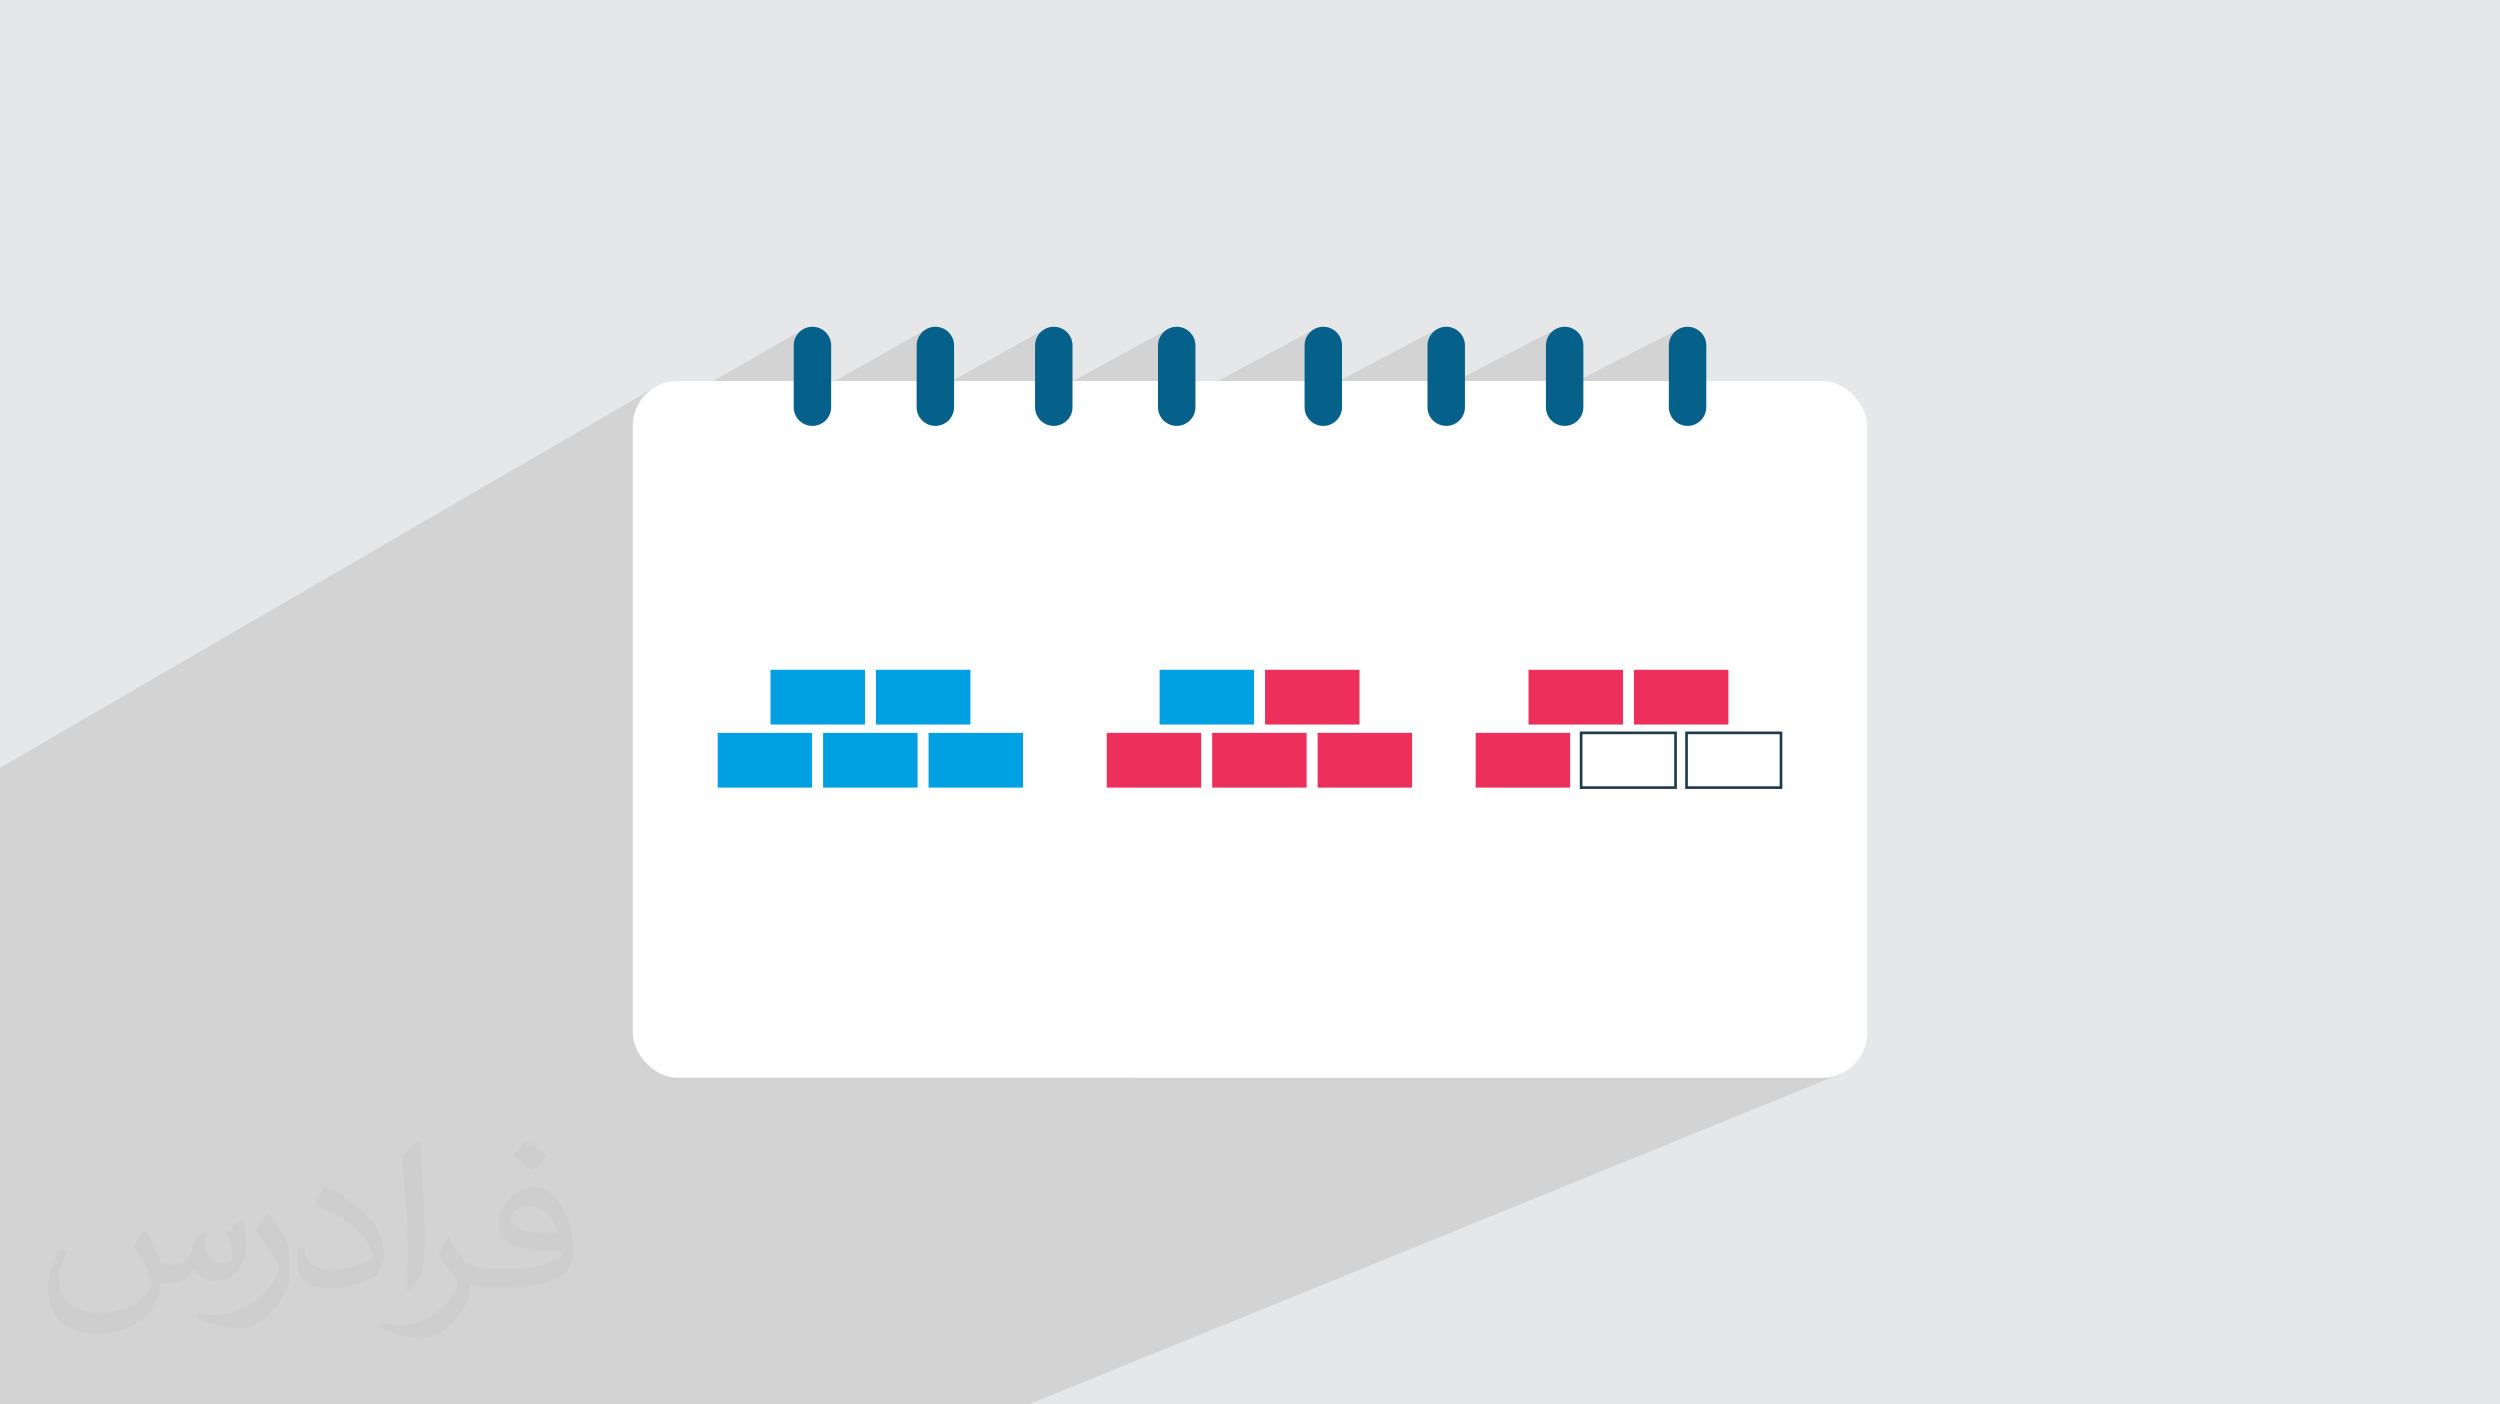 <?xml version="1.0" encoding="UTF-8"?>
<!DOCTYPE svg PUBLIC "-//W3C//DTD SVG 1.0//EN" "http://www.w3.org/TR/2001/REC-SVG-20010904/DTD/svg10.dtd">
<!-- Creator: CorelDRAW -->
<svg xmlns="http://www.w3.org/2000/svg" xml:space="preserve" width="94.192mm" height="52.917mm" version="1.0" style="shape-rendering:geometricPrecision; text-rendering:geometricPrecision; image-rendering:optimizeQuality; fill-rule:evenodd; clip-rule:evenodd"
viewBox="0 0 9404.92 5283.66"
 xmlns:xlink="http://www.w3.org/1999/xlink"
 xmlns:xodm="http://www.corel.com/coreldraw/odm/2003">
 <defs>
  <style type="text/css">
   <![CDATA[
    .fil6 {fill:#FEFEFE}
    .fil4 {fill:#00A0E3}
    .fil5 {fill:#EC305B}
    .fil3 {fill:white}
    .fil8 {fill:#05608A;fill-rule:nonzero}
    .fil7 {fill:#1D3B4D;fill-rule:nonzero}
    .fil2 {fill:#373435;fill-opacity:0.031}
    .fil1 {fill:#2B2A29;fill-opacity:0.102}
    .fil0 {fill:#E6E7E8}
   ]]>
  </style>
 </defs>
 <g id="Layer_x0020_1">
  <polygon class="fil0" points="-0,0 9404.92,0 9404.92,5283.66 -0,5283.66 "/>
  <polygon class="fil1" points="5815.68,1493.53 6321.16,1234.83 6309.19,1241.32 6298.76,1249.93 6290.16,1260.35 6283.67,1272.32 6279.55,1285.54 6278.13,1299.74 6278.13,1531.79 6279.55,1545.99 6283.67,1559.21 6290.16,1571.18 6298.76,1581.61 6309.19,1590.21 6321.16,1596.7 6334.38,1600.82 6348.58,1602.24 6362.78,1600.82 6376,1596.7 4524.2,2519.72 4717.65,2519.72 4717.65,2540.16 4759.03,2519.72 5114.32,2519.72 5114.32,2725.63 5049.02,2757.02 5252.8,2757.02 5750.21,2519.72 6105.51,2519.72 6105.51,2539.19 6146.88,2519.72 6502.18,2519.72 6502.18,2725.63 6444.53,2752.02 6705.03,2752.02 6705.03,2967.92 4271.6,4054.38 6855.44,4054.38 6872.66,4053.5 6889.39,4050.94 6905.56,4046.75 6921.06,4041.05 3869.27,5283.66 1518.31,5283.66 1504.98,5283.66 1491.66,5283.66 1212.17,5283.66 1191.29,5283.66 1178.09,5283.66 1164.89,5283.66 1135.85,5283.66 1126.09,5283.66 914.78,5283.66 885.28,5283.66 855.53,5283.66 851.18,5283.66 842.65,5283.66 833.84,5283.66 829.78,5283.66 813.85,5283.66 804.33,5283.66 634.17,5283.66 593.64,5283.66 533.54,5283.66 520.79,5283.66 512.09,5283.66 508.04,5283.66 487.2,5283.66 361.21,5283.66 316.83,5283.66 198.91,5283.66 34.32,5283.66 4.77,5283.66 -0,5283.66 -0,5183.32 -0,5146.96 -0,5142.53 -0,5130.54 -0,5025.34 -0,5015.09 -0,4987.54 -0,4970.64 -0,4871.63 -0,4865.82 -0,4854.68 -0,4823.44 -0,4707.03 -0,4695.44 -0,4689.61 -0,4576.88 -0,4534.86 -0,4519.85 -0,4516.57 -0,4409.62 -0,4402.7 -0,4400.82 -0,4399.35 -0,4357.08 -0,4338.23 -0,4316.31 -0,4239.48 -0,4220.58 -0,4214.49 -0,4207.27 -0,4173.79 -0,4128.43 -0,4118.93 -0,4094.28 -0,4055.79 -0,3973.18 -0,3965.58 -0,3927.93 -0,3893.53 -0,3874.81 -0,3763.16 -0,3755.2 -0,3679.94 -0,3662.32 -0,3645.17 -0,3553.96 -0,3545.55 -0,3464.08 -0,3450.54 -0,3428.95 -0,3329.21 -0,3320.3 -0,3248.93 -0,3222.97 -0,3213.47 -0,3017.75 -0,2981.94 -0,2888.37 2469.09,1453.72 2455.15,1462.22 2442.13,1471.96 2430.12,1482.89 2419.19,1494.91 2409.44,1507.93 2400.95,1521.87 2393.81,1536.62 2388.1,1552.13 2383.92,1568.3 2381.35,1585.03 2380.48,1602.24 2380.48,1608.53 3016.95,1241.32 3006.53,1249.93 2997.92,1260.35 2991.43,1272.32 2987.32,1285.54 2985.89,1299.74 2985.89,1521.05 3479.4,1241.32 3468.98,1249.93 3460.37,1260.35 3453.88,1272.32 3449.77,1285.54 3448.34,1299.74 3448.34,1506.95 3924.92,1241.32 3914.49,1249.93 3905.89,1260.35 3899.4,1272.32 3895.28,1285.54 3893.85,1299.74 3893.85,1511.72 4387.37,1241.32 4376.94,1249.93 4368.34,1260.35 4361.85,1272.32 4357.73,1285.54 4356.3,1299.74 4356.3,1531.79 4357.73,1545.99 4359.68,1552.25 4950.74,1234.83 4938.77,1241.32 4928.35,1249.93 4919.74,1260.35 4913.25,1272.32 4909.14,1285.54 4907.71,1299.74 4907.71,1501.85 5413.19,1234.83 5401.22,1241.32 5390.8,1249.93 5382.19,1260.35 5375.7,1272.32 5371.59,1285.54 5370.16,1299.74 5370.16,1488.9 5858.71,1234.83 5846.74,1241.32 5836.31,1249.93 5827.71,1260.35 5821.22,1272.32 5817.1,1285.54 5815.68,1299.74 "/>
  <path class="fil2" d="M548.54 4627.69c17.95,27.21 29.6,53.36 40.96,82.43 8.45,16.91 12.93,48.09 52.57,48.09 11.61,0 28.28,-3.42 43.06,-11.61 16.63,-8.73 29.32,-21.94 35.94,-42l15.85 -53.36 38.57 -19.02 2.64 2.64c-5.27,20.09 -6.59,39.36 -6.59,54.43 0,44.63 38.57,61.56 69.22,61.56 17.95,0 34.09,-8.73 34.09,-25.11 0,-21.13 -8.98,-57.06 -20.62,-89.29 17.95,-17.95 35.94,-35.94 56.53,-50.47l3.17 1.6c8.98,38.04 14,75.56 14,100.66 0,24.57 -10.83,51.79 -19.81,69.49 -18.49,34.87 -51.25,62.62 -90.87,62.62 -30.1,0 -63.65,-15.07 -86.66,-43.06l-1.32 0c-21.66,26.96 -55.22,51.25 -108.86,51.25l-16.63 0c-2.64,35.41 -10.29,60.49 -21.94,82.95 -31.95,62.34 -126.81,106.47 -216.1,106.47 -124.17,0 -186.51,-71.59 -186.51,-166.96 0,-58.91 19.27,-113.6 48.88,-152.42l24.29 10.04c-18.49,35.41 -30.91,68.68 -30.91,101.45 0,89.29 72.66,131.83 156.4,131.83 77.68,0 173.83,-49.41 191.28,-106.72 -6.59,-62.62 -30.1,-91.93 -66.04,-148.99 10.83,-19.02 24.83,-38.04 42.28,-58.38l3.17 0 0 0 0 0 -0.02 -0.09zm1432.13 -336.04c26.15,16.39 51.79,35.66 76.87,57.85 -14,19.81 -31.45,37.79 -53.11,53.64 -25.11,-20.34 -50.19,-37.79 -75.84,-56.27 17.42,-19.55 34.62,-38.29 52.04,-55.22l0 0 0 0 0 0 0 0 0 0 0.03 0zm13.47 244.11c-42.28,0 -76.87,27.75 -76.87,48.34 0,44.13 84.53,57.85 185.72,57.31 -12.68,-51.79 -57.06,-105.68 -108.86,-105.68l0.01 0.03zm-94.86 236.19c54.96,0 103.04,-1.6 139.74,-10.83 40.96,-10.29 75.56,-30.91 75.56,-45.17 0,-3.7 0,-8.19 -1.32,-11.89 -22.98,2.11 -49.41,2.11 -72.38,2.11 -74.49,0 -131.55,-16.91 -154.02,-58.66 -5.55,-11.61 -9.51,-24.57 -9.51,-39.36 0,-40.43 17.42,-79.79 48.09,-107 25.61,-22.45 53.89,-36.44 82.67,-36.44 52.04,0 93.51,41.75 122.57,107.54 15.85,35.94 26.68,77.4 26.68,129.72 0,34.87 -9.51,64.19 -31.17,85.85 -40.43,39.11 -114.92,53.89 -229.04,53.89l-51.79 0 0 0 -13.47 0c-28.28,0 -48.62,-5.02 -64.72,-17.42l-2.64 0c0.79,6.59 1.32,12.93 1.32,19.02 0,25.61 -8.45,58.38 -25.61,84.53 -50.72,75.3 -105.68,108.04 -153.24,108.04 -48.09,0 -107,-18.49 -160.11,-42.54l9.51 -18.49c17.17,7.13 40.96,11.89 73.7,11.89 85.85,0 198.66,-82.43 212.66,-163 -3.17,-6.59 -8.98,-15.32 -17.17,-24.57 -25.11,-29.85 -40.96,-54.68 -55.75,-80.83 12.68,-25.11 24.29,-45.17 35.13,-63.4l4.49 -0.53c36.72,74.77 69.99,117.55 144.23,117.55l11.61 0 0 0 53.89 0 0 0 0 0 0 0 0 0 0 0 0.09 0.01zm-371.98 79c6.34,-34.34 6.87,-72.91 6.87,-108.86l0 -53.36c0,-99.6 -12.68,-244.36 -22.98,-338.68 17.95,-19.27 43.06,-42 62.87,-57.31l5.81 1.6c13.47,118.62 16.63,256 16.63,383.06 0,33.3 -1.32,65.79 -4.49,89.55 -1.85,30.1 -19.27,52.83 -56.53,87.7l-8.19 -3.7zm-382.8 -157.19c1.85,46.77 24.83,83.49 105.15,83.49 49.93,0 92.19,-12.93 138.96,-35.13 8.45,-3.7 12.93,-8.73 12.93,-12.93 0,-29.32 -22.45,-68.15 -60.23,-103.55 -36.72,-33.3 -85.34,-62.62 -130.76,-82.18 -15.6,-6.59 -20.62,-13.47 -20.62,-20.09 0,-13.47 17.95,-41.75 32.77,-62.09l5.02 -0.53c52.04,27.21 110.17,67.64 153.24,112.53 39.11,41.47 63.4,83.49 63.4,129.19 0,33.81 -10.29,65.51 -26.96,95.11 -57.06,28.79 -117.83,50.72 -178.06,50.72 -73.17,0 -123.1,-34.34 -123.1,-114.92 0,-8.73 0,-22.19 3.17,-39.64l25.11 0 0 0 0 0 0 0 0 0 0 0 -0.02 0zm-132.37 -132.9l45.45 73.45c16.63,27.21 32.23,56.81 32.23,103.55l0 59.7c0,48.34 -30.91,100.13 -80.83,151.38 -39.11,34.62 -73.7,49.41 -105.68,49.41 -47.55,0 -101.98,-14.79 -164.85,-41.75l7.13 -18.49c19.81,5.27 42.79,9.77 71.06,9.77 90.36,-0.53 182.8,-66.57 225.08,-147.15 5.02,-9.26 6.87,-17.95 6.87,-24.04 0,-9.26 -5.02,-19.55 -8.98,-28.79 -22.98,-43.31 -48.62,-82.95 -76.87,-119.68 14.79,-23.25 29.6,-45.7 45.7,-67.9l3.7 0.53 0 0 0 0 0 0 0 0 0 0 -0.02 0.01z"/>
  <g id="_2093215269728">
   <rect class="fil3" x="2380.48" y="1433.25" width="4643.96" height="2621.13" rx="169" ry="169"/>
   <g>
    <polygon class="fil4" points="2898.66,2519.72 3253.95,2519.72 3253.95,2725.63 2898.66,2725.63 "/>
    <polygon class="fil4" points="3295.32,2519.72 3650.61,2519.72 3650.61,2725.63 3295.32,2725.63 "/>
    <polygon class="fil4" points="2699.86,2757.02 3055.15,2757.02 3055.15,2962.92 2699.86,2962.92 "/>
    <polygon class="fil4" points="3096.52,2757.02 3451.81,2757.02 3451.81,2962.92 3096.52,2962.92 "/>
    <polygon class="fil4" points="3493.19,2757.02 3848.48,2757.02 3848.48,2962.92 3493.19,2962.92 "/>
    <polygon class="fil4" points="4362.36,2519.72 4717.65,2519.72 4717.65,2725.63 4362.36,2725.63 "/>
    <polygon class="fil5" points="4759.03,2519.72 5114.32,2519.72 5114.32,2725.63 4759.03,2725.63 "/>
    <polygon class="fil5" points="4163.56,2757.02 4518.85,2757.02 4518.85,2962.92 4163.56,2962.92 "/>
    <polygon class="fil5" points="4560.22,2757.02 4915.52,2757.02 4915.52,2962.92 4560.22,2962.92 "/>
    <polygon class="fil5" points="4956.89,2757.02 5312.18,2757.02 5312.18,2962.92 4956.89,2962.92 "/>
    <polygon class="fil5" points="5750.21,2519.72 6105.51,2519.72 6105.51,2725.63 5750.21,2725.63 "/>
    <polygon class="fil5" points="6146.88,2519.72 6502.18,2519.72 6502.18,2725.63 6146.88,2725.63 "/>
    <polygon class="fil5" points="5551.42,2757.02 5906.71,2757.02 5906.71,2962.92 5551.42,2962.92 "/>
    <polygon class="fil6" points="5948.08,2757.02 6303.38,2757.02 6303.38,2962.92 5948.08,2962.92 "/>
    <path class="fil7" d="M5948.08 2752.02l360.28 0 0 215.89 -365.28 0 0 -215.89 4.99 0zm350.3 9.98l-345.31 0 0 195.92 345.31 0 0 -195.92z"/>
    <polygon class="fil6" points="6344.74,2757.02 6700.04,2757.02 6700.04,2962.92 6344.74,2962.92 "/>
    <path class="fil7" d="M6344.74 2752.02l360.28 0 0 215.89 -365.28 0 0 -215.89 4.99 0zm350.3 9.98l-345.31 0 0 195.92 345.31 0 0 -195.92z"/>
   </g>
   <g>
    <path class="fil8" d="M2985.89 1299.74c0,-38.9 31.55,-70.45 70.45,-70.45 38.9,0 70.45,31.55 70.45,70.45l0 232.05c0,38.9 -31.55,70.45 -70.45,70.45 -38.9,0 -70.45,-31.55 -70.45,-70.45l0 -232.05z"/>
    <path class="fil8" d="M3448.34 1299.74c0,-38.9 31.55,-70.45 70.45,-70.45 38.9,0 70.45,31.55 70.45,70.45l0 232.05c0,38.9 -31.55,70.45 -70.45,70.45 -38.9,0 -70.45,-31.55 -70.45,-70.45l0 -232.05z"/>
    <path class="fil8" d="M3893.85 1299.74c0,-38.9 31.55,-70.45 70.45,-70.45 38.9,0 70.45,31.55 70.45,70.45l0 232.05c0,38.9 -31.55,70.45 -70.45,70.45 -38.9,0 -70.45,-31.55 -70.45,-70.45l0 -232.05z"/>
    <path class="fil8" d="M4356.3 1299.74c0,-38.9 31.55,-70.45 70.45,-70.45 38.9,0 70.45,31.55 70.45,70.45l0 232.05c0,38.9 -31.55,70.45 -70.45,70.45 -38.9,0 -70.45,-31.55 -70.45,-70.45l0 -232.05z"/>
    <path class="fil8" d="M4907.71 1299.74c0,-38.9 31.55,-70.45 70.45,-70.45 38.9,0 70.45,31.55 70.45,70.45l0 232.05c0,38.9 -31.55,70.45 -70.45,70.45 -38.9,0 -70.45,-31.55 -70.45,-70.45l0 -232.05z"/>
    <path class="fil8" d="M5370.16 1299.74c0,-38.9 31.55,-70.45 70.45,-70.45 38.9,0 70.45,31.55 70.45,70.45l0 232.05c0,38.9 -31.55,70.45 -70.45,70.45 -38.9,0 -70.45,-31.55 -70.45,-70.45l0 -232.05z"/>
    <path class="fil8" d="M5815.68 1299.74c0,-38.9 31.55,-70.45 70.45,-70.45 38.9,0 70.45,31.55 70.45,70.45l0 232.05c0,38.9 -31.55,70.45 -70.45,70.45 -38.9,0 -70.45,-31.55 -70.45,-70.45l0 -232.05z"/>
    <path class="fil8" d="M6278.13 1299.74c0,-38.9 31.55,-70.45 70.45,-70.45 38.9,0 70.45,31.55 70.45,70.45l0 232.05c0,38.9 -31.55,70.45 -70.45,70.45 -38.9,0 -70.45,-31.55 -70.45,-70.45l0 -232.05z"/>
   </g>
  </g>
 </g>
</svg>
